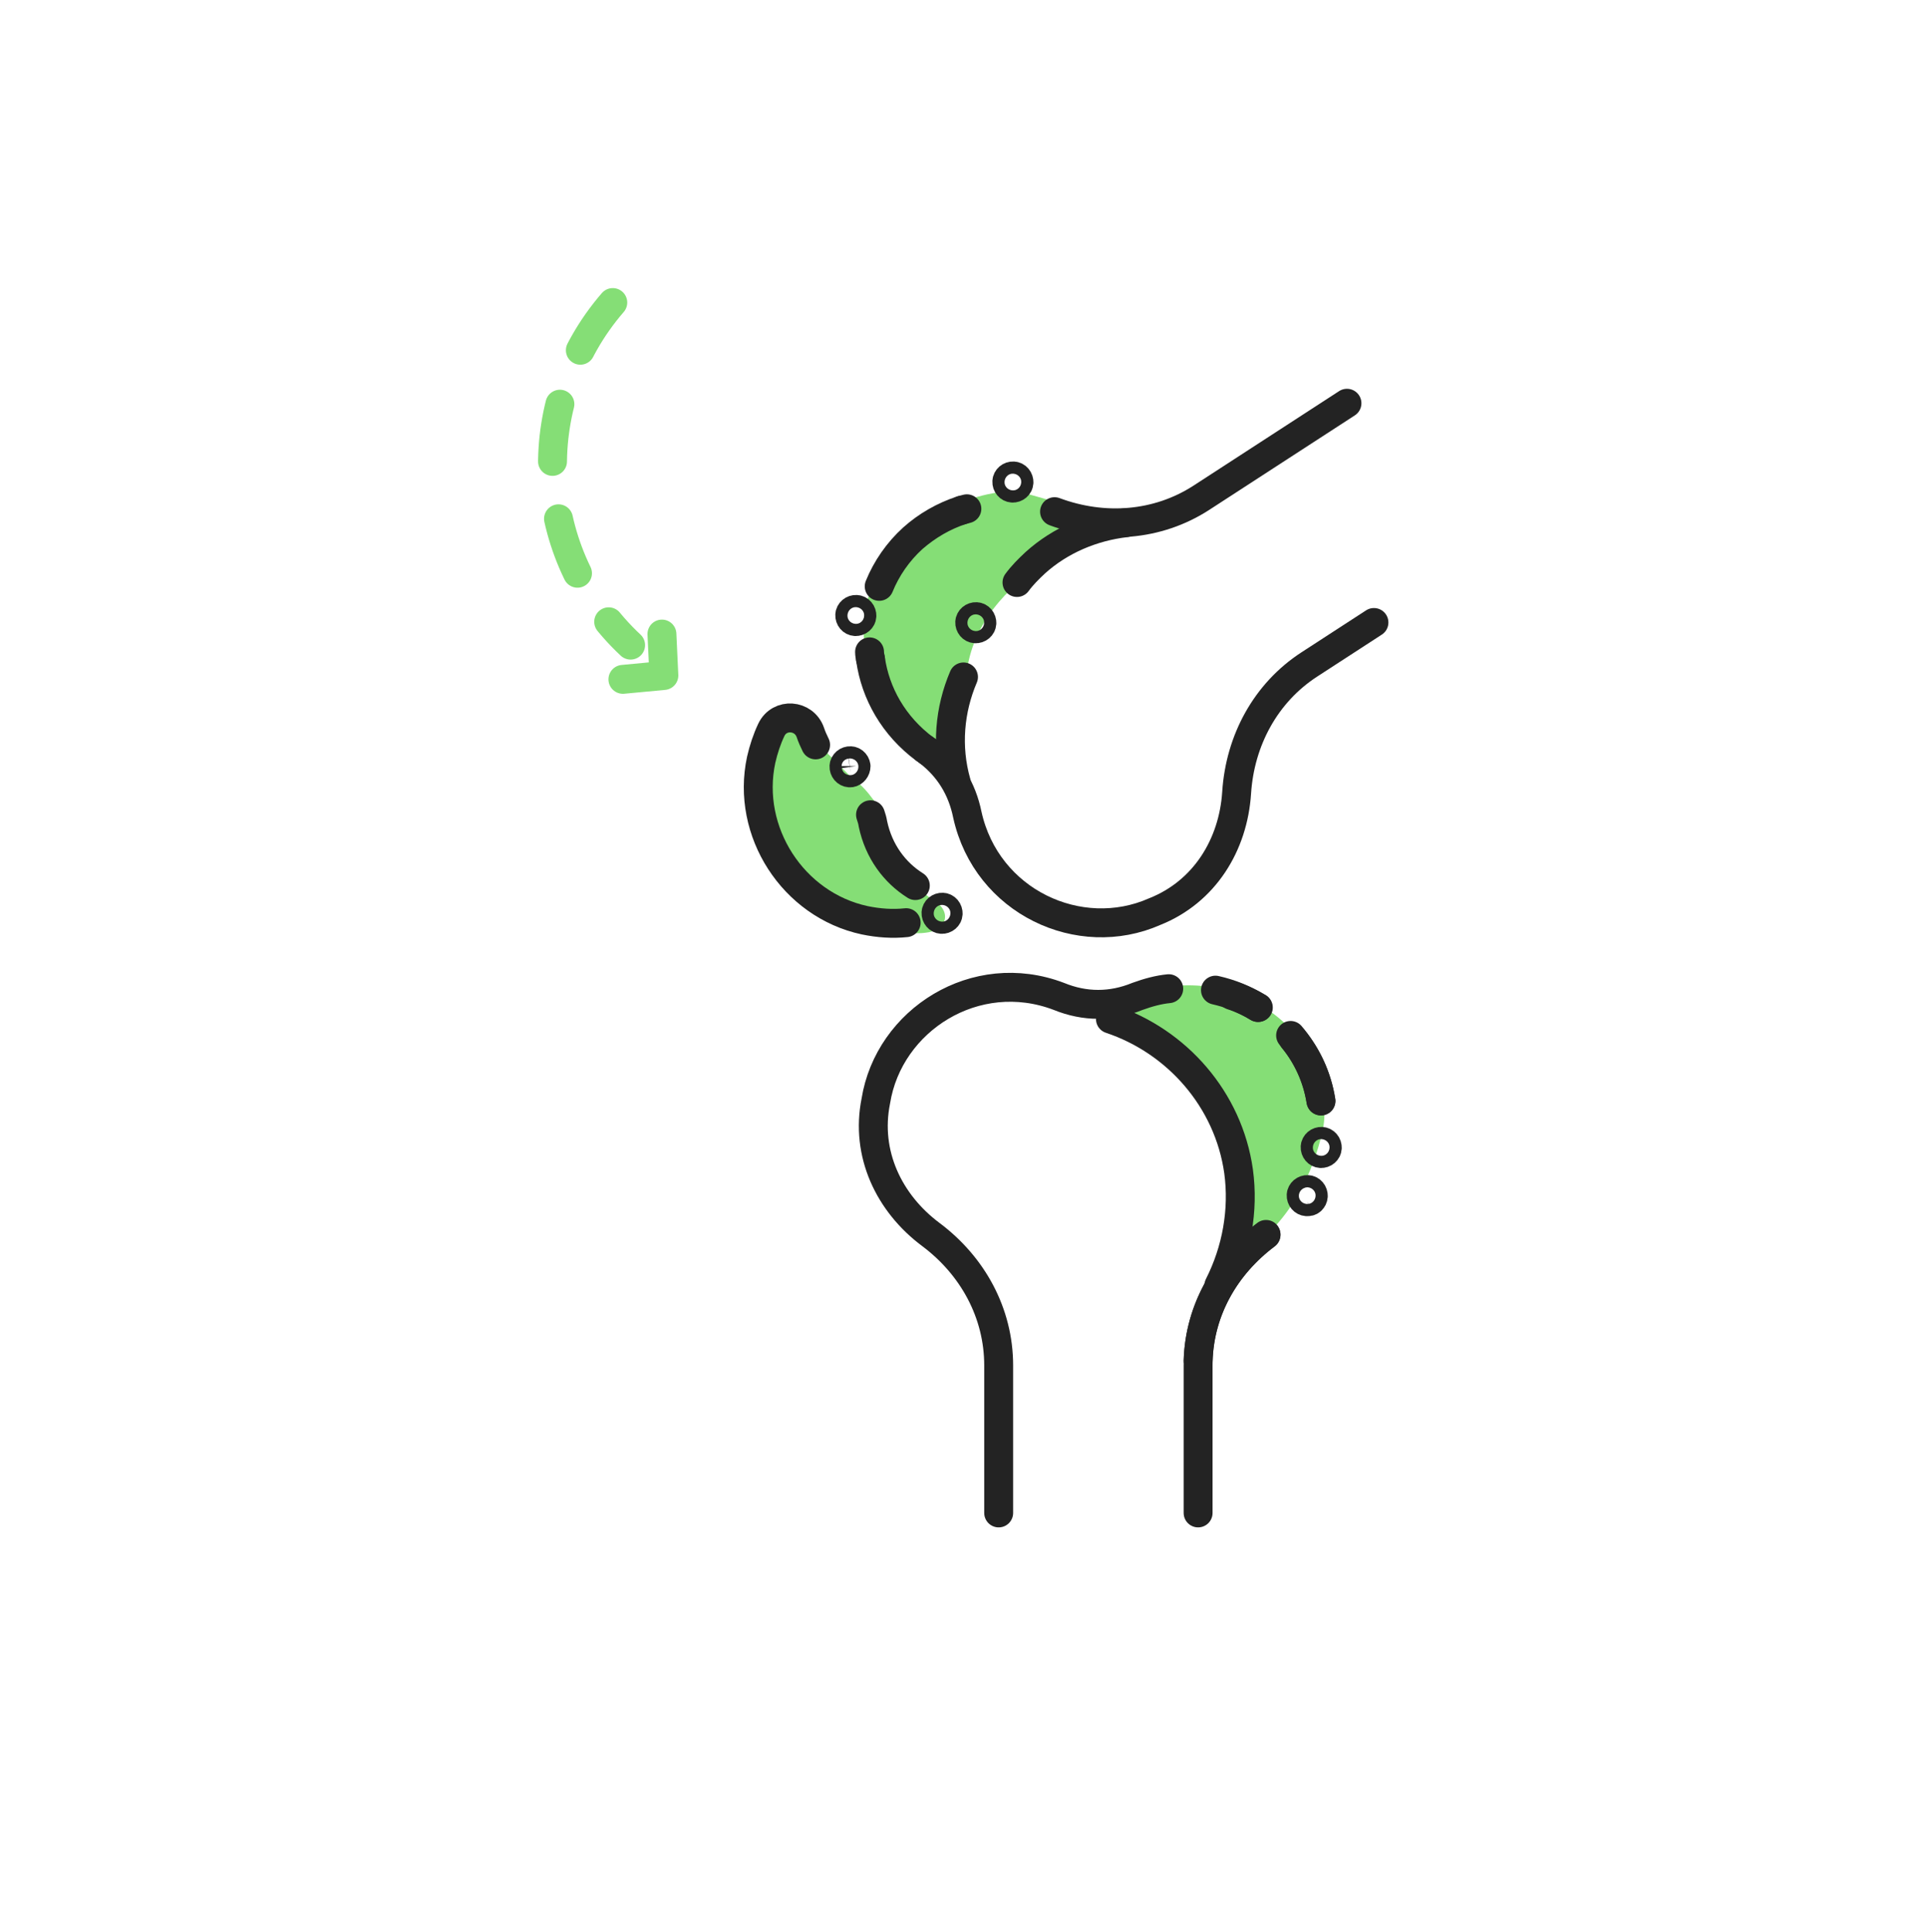 <svg width="400" height="401" viewBox="0 0 400 401" fill="none" xmlns="http://www.w3.org/2000/svg">
<path d="M127.199 62.789C109.099 83.689 110.899 115.189 130.899 133.889" stroke="#85DE76" stroke-width="6" stroke-linecap="round" stroke-linejoin="round" stroke-dasharray="12 12"/>
<path d="M129.301 140.99L137.801 140.19L137.401 131.59" stroke="#85DE76" stroke-width="6" stroke-linecap="round" stroke-linejoin="round"/>
<path d="M230.398 110.289C230.398 110.289 202.998 118.489 200.598 139.989C198.198 161.489 200.098 162.789 200.098 162.789C200.098 162.789 173.198 143.889 180.498 123.189C187.798 102.489 210.498 101.789 210.498 101.789C210.498 101.789 231.498 106.889 230.398 110.289Z" fill="#85DE76"/>
<path d="M274.901 229.39C275.001 231.29 274.901 233.09 274.501 234.79C272.601 243.29 268.001 253.29 259.001 259.49C250.001 265.69 255.601 252.09 255.301 239.39C255.001 228.99 247.901 222.49 239.101 216.89C230.301 211.39 233.901 207.29 233.901 207.29C233.901 207.29 245.901 200.99 259.201 207.29C269.801 212.39 274.501 221.59 274.901 229.39Z" fill="#85DE76"/>
<path d="M171.9 156.489C170.6 154.689 169.6 152.689 168.9 150.689C167.4 146.489 161.6 146.089 159.7 150.089C158.6 152.289 157.8 154.689 157.3 157.189C153.7 174.189 163.5 188.689 180.5 192.289C183.8 192.989 188.8 193.989 192 193.589C196.5 193.189 197.7 189.289 193.9 186.889C189 183.789 185.2 178.789 183.8 172.289C183.4 169.989 182.6 167.889 181.4 166.089" fill="#85DE76"/>
<path d="M181.398 166.188C180.198 164.388 178.698 162.788 176.798 161.388C174.898 159.888 173.298 158.288 171.898 156.488" fill="#85DE76"/>
<path d="M180.5 135.289C180.5 135.789 180.6 136.289 180.7 136.789" stroke="#232323" stroke-width="6" stroke-miterlimit="10" stroke-linecap="round" stroke-linejoin="round"/>
<path d="M233.702 108.49C226.802 109.29 220.102 112.09 214.902 116.79C213.502 118.09 212.202 119.39 211.102 120.89" stroke="#232323" stroke-width="6" stroke-miterlimit="10" stroke-linecap="round" stroke-linejoin="round"/>
<path d="M279.598 83.689L249.398 103.289C240.298 109.189 229.098 109.989 218.898 106.189" stroke="#232323" stroke-width="6" stroke-miterlimit="10" stroke-linecap="round" stroke-linejoin="round"/>
<path d="M192.699 155.989C196.999 159.289 199.699 163.689 200.799 169.089C204.799 187.189 224.099 196.089 239.699 189.189C249.999 185.089 255.999 175.389 256.699 164.489C257.399 153.689 262.699 143.789 271.799 137.889L285.199 129.189" stroke="#232323" stroke-width="6" stroke-miterlimit="10" stroke-linecap="round" stroke-linejoin="round"/>
<path d="M200 140.49C197.1 147.29 196.4 154.99 198.5 162.39" stroke="#232323" stroke-width="6" stroke-miterlimit="10" stroke-linecap="round" stroke-linejoin="round"/>
<path d="M199.602 105.89C200.002 105.79 200.302 105.69 200.702 105.59C200.302 105.69 199.902 105.79 199.602 105.89Z" stroke="#232323" stroke-width="6" stroke-miterlimit="10" stroke-linecap="round" stroke-linejoin="round"/>
<path d="M182.5 121.691C184 117.991 186.4 114.491 189.5 111.691M189.5 111.691C192.4 109.091 195.9 107.091 199.6 105.891C195.9 107.091 192.5 109.091 189.5 111.691Z" stroke="#232323" stroke-width="6" stroke-miterlimit="10" stroke-linecap="round" stroke-linejoin="round"/>
<path d="M180.699 136.789C181.699 143.889 185.499 150.689 191.999 155.489C185.399 150.589 181.699 143.789 180.699 136.789Z" stroke="#232323" stroke-width="6" stroke-miterlimit="10" stroke-linecap="round" stroke-linejoin="round"/>
<path d="M192.698 155.991C192.498 155.791 192.198 155.591 191.898 155.391" stroke="#232323" stroke-width="6" stroke-miterlimit="10" stroke-linecap="round" stroke-linejoin="round"/>
<path d="M189.999 183.79C185.699 181.09 182.399 176.69 181.199 170.99C181.099 170.29 180.899 169.69 180.699 169.09" stroke="#232323" stroke-width="6" stroke-miterlimit="10" stroke-linecap="round" stroke-linejoin="round"/>
<path d="M169.301 154.59C168.901 153.79 168.501 152.89 168.201 151.99C166.901 148.29 161.801 147.89 160.101 151.49C159.201 153.39 158.501 155.49 158.001 157.69C154.801 172.59 164.601 187.79 179.501 190.99C182.401 191.59 185.301 191.79 188.101 191.49" stroke="#232323" stroke-width="6" stroke-miterlimit="10" stroke-linecap="round" stroke-linejoin="round"/>
<path d="M207.302 313.99V283.39C207.302 272.49 201.902 262.69 193.202 256.19C184.502 249.69 179.602 239.39 181.802 228.49C184.502 211.69 202.502 200.19 219.802 206.79C225.202 208.99 230.702 208.99 236.102 206.79C238.302 205.99 240.502 205.39 242.602 205.19" stroke="#232323" stroke-width="6" stroke-miterlimit="10" stroke-linecap="round" stroke-linejoin="round"/>
<path d="M262.799 256.189C254.099 262.689 248.699 272.489 248.699 283.389V313.989" stroke="#232323" stroke-width="6" stroke-miterlimit="10" stroke-linecap="round" stroke-linejoin="round"/>
<path d="M267.898 214.891C271.098 218.691 273.398 223.291 274.198 228.491" stroke="#232323" stroke-width="6" stroke-miterlimit="10" stroke-linecap="round" stroke-linejoin="round"/>
<path d="M255.699 206.59C257.599 207.19 259.499 208.09 261.199 209.09" stroke="#232323" stroke-width="6" stroke-miterlimit="10" stroke-linecap="round" stroke-linejoin="round"/>
<path d="M261.101 209.09C258.401 207.39 255.401 206.19 252.301 205.49" stroke="#232323" stroke-width="6" stroke-miterlimit="10" stroke-linecap="round" stroke-linejoin="round"/>
<path d="M274.198 228.49C273.398 223.59 271.398 219.19 268.398 215.59" stroke="#232323" stroke-width="6" stroke-miterlimit="10" stroke-linecap="round" stroke-linejoin="round"/>
<path d="M248.699 282.391C248.999 271.891 254.399 262.591 262.799 256.291" stroke="#232323" stroke-width="6" stroke-miterlimit="10" stroke-linecap="round" stroke-linejoin="round"/>
<path d="M230.5 211.49C244.3 216.09 255 228.19 257.1 243.09C258.2 251.19 256.7 259.49 253 266.79" stroke="#232323" stroke-width="6" stroke-miterlimit="10" stroke-linecap="round" stroke-linejoin="round"/>
<path d="M178.899 127.589C178.799 126.889 178.199 126.389 177.499 126.489C176.799 126.589 176.299 127.189 176.399 127.889C176.499 128.589 177.099 129.089 177.799 128.989C178.499 128.889 178.999 128.289 178.899 127.589Z" stroke="#232323" stroke-width="6" stroke-miterlimit="10" stroke-linecap="round" stroke-linejoin="round"/>
<path d="M272.599 247.99C272.499 247.29 271.899 246.79 271.199 246.89C270.499 246.99 269.999 247.59 270.099 248.29C270.199 248.99 270.799 249.49 271.499 249.39C272.199 249.39 272.699 248.69 272.599 247.99Z" stroke="#232323" stroke-width="6" stroke-miterlimit="10" stroke-linecap="round" stroke-linejoin="round"/>
<path d="M275.501 237.99C275.401 237.29 274.801 236.79 274.101 236.89C273.401 236.99 272.901 237.59 273.001 238.29C273.101 238.99 273.701 239.49 274.401 239.39C275.101 239.29 275.601 238.69 275.501 237.99Z" stroke="#232323" stroke-width="6" stroke-miterlimit="10" stroke-linecap="round" stroke-linejoin="round"/>
<path d="M177.7 158.99C177.6 158.29 177 157.79 176.3 157.89C175.6 157.99 175.1 158.59 175.2 159.29C175.3 159.99 175.9 160.49 176.6 160.39C177.2 160.29 177.7 159.69 177.7 158.99Z" stroke="#232323" stroke-width="6" stroke-miterlimit="10" stroke-linecap="round" stroke-linejoin="round"/>
<path d="M203.802 129.089C203.702 128.389 203.102 127.889 202.402 127.989C201.702 128.089 201.202 128.689 201.302 129.389C201.402 130.089 202.002 130.589 202.702 130.489C203.402 130.389 203.902 129.789 203.802 129.089Z" stroke="#232323" stroke-width="6" stroke-miterlimit="10" stroke-linecap="round" stroke-linejoin="round"/>
<path d="M196.802 189.39C196.702 188.69 196.102 188.19 195.402 188.29C194.702 188.39 194.202 188.99 194.302 189.69C194.402 190.39 195.002 190.89 195.702 190.79C196.402 190.69 196.902 190.09 196.802 189.39Z" stroke="#232323" stroke-width="6" stroke-miterlimit="10" stroke-linecap="round" stroke-linejoin="round"/>
<path d="M211.501 99.89C211.401 99.19 210.801 98.69 210.101 98.79C209.401 98.89 208.901 99.49 209.001 100.19C209.101 100.89 209.701 101.39 210.401 101.29C211.101 101.19 211.601 100.59 211.501 99.89Z" stroke="#232323" stroke-width="6" stroke-miterlimit="10" stroke-linecap="round" stroke-linejoin="round"/>
</svg>
